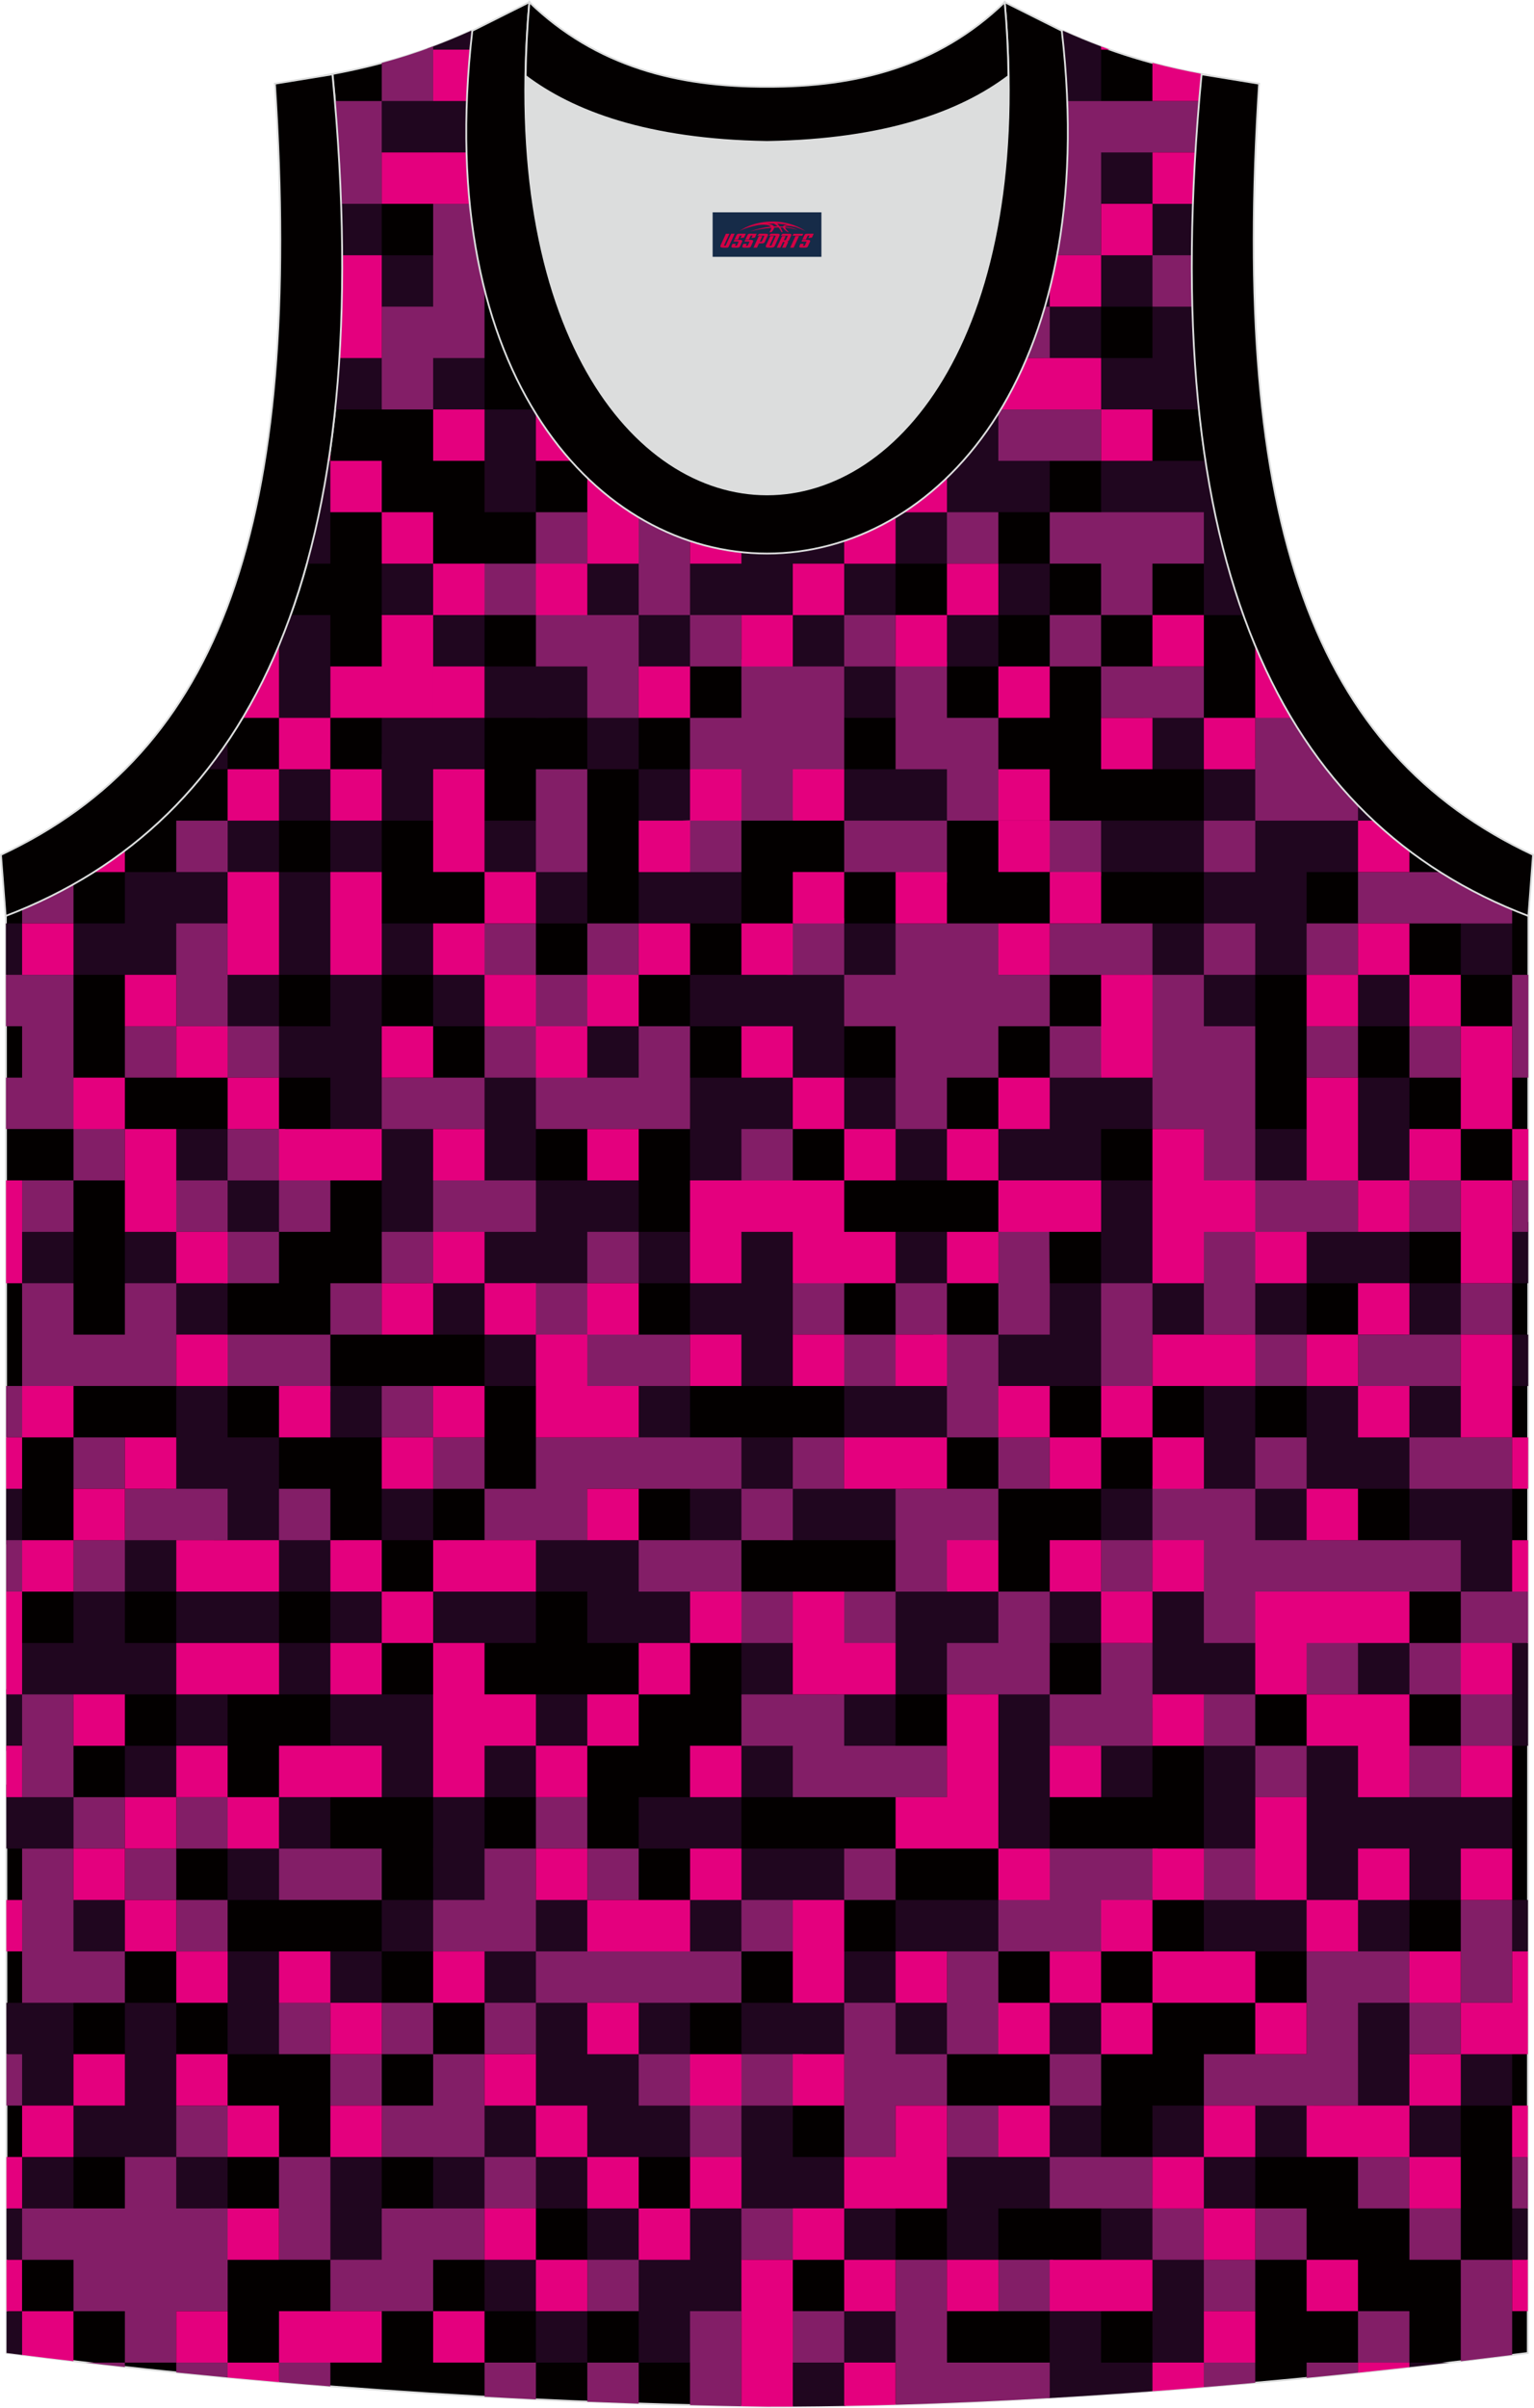 <?xml version="1.0" encoding="utf-8"?>
<!-- Generator: Adobe Illustrator 24.0.1, SVG Export Plug-In . SVG Version: 6.00 Build 0)  -->
<svg xmlns="http://www.w3.org/2000/svg" xmlns:xlink="http://www.w3.org/1999/xlink" version="1.1" id="_x37C_" x="0px" y="0px" width="338.74px" height="531.5px" viewBox="0 0 338.53 531.07" enable-background="new 0 0 338.53 531.07" xml:space="preserve">
<path fill-rule="evenodd" clip-rule="evenodd" fill="#030000" stroke="#DCDDDD" stroke-width="0.4" stroke-miterlimit="22.926" d="  M169.26,530.87C111.97,530.04,56.11,526,1.45,519.03L1.3,201.91c54.46-20.75,82.54-77.15,72.09-185.64h-0.02  c10.54-1.98,19.57-4.58,30.6-9.53c8.71,14.69,36.33,24.11,65.33,24.53c28.99-0.42,56.61-9.84,65.32-24.53  c11.04,4.95,20.06,7.55,30.61,9.53h-0.02c-10.45,108.48,17.63,164.88,72.09,185.64l-0.14,317.13  C282.91,525.95,223.88,530.87,169.26,530.87L169.26,530.87z"/>
<g>
	<g>
		<polygon fill-rule="evenodd" clip-rule="evenodd" fill="#20061F" points="274.47,260.36 289.7,261.71 288.35,249.02     277.01,249.02   "/>
		<polygon fill-rule="evenodd" clip-rule="evenodd" fill="#20061F" points="322.37,215 333.71,215 333.71,203.66 322.37,202.08       "/>
		<polygon fill-rule="evenodd" clip-rule="evenodd" fill="#20061F" points="296.77,249.02 299.69,260.36 312.87,262.2     311.03,249.02 311.03,237.68 299.69,237.68   "/>
		<polygon fill-rule="evenodd" clip-rule="evenodd" fill="#20061F" points="299.69,226.34 311.9,226.34 311.03,215 297.82,214.07       "/>
		<polygon fill-rule="evenodd" clip-rule="evenodd" fill="#20061F" points="280.12,166.54 265.67,169.65 265.67,158.31     251.95,155.93 254.33,169.65 265.67,169.65 265.67,180.99 277.48,182.49   "/>
		<polygon fill-rule="evenodd" clip-rule="evenodd" fill="#20061F" points="263.46,228.55 277.01,226.34 277.01,215 266.61,213.9     265.67,203.66 254.33,203.66 252.25,217.08 265.67,215   "/>
		<path fill-rule="evenodd" clip-rule="evenodd" fill="#20061F" d="M254.33,192.33h11.34v11.34l9.94,1.4l1.4,9.94h13l-1.66-11.34    v-11.34h11.34v-11.34h3.56c-1.38-1.28-2.72-2.61-4.03-3.98l0.47,3.98l-11.58-1.75l-12.08,0.2l-2.28,9.55l-8.09,3.33l1.93-11.34    h-13.27h-13.12l1.78,11.34H254.33z"/>
		<path fill-rule="evenodd" clip-rule="evenodd" fill="#20061F" d="M241.41,90.28h12.93h10.29c-0.39-3.68-0.7-7.46-0.95-11.34h-9.34    h-11.34L241.41,90.28L241.41,90.28z M265.67,98.89v2.73h-11.34h-11.34v11.34l19.97,2.71l2.71,8.63v11.34h8.78    C270.54,124.72,267.59,112.5,265.67,98.89z"/>
		<path fill-rule="evenodd" clip-rule="evenodd" fill="#20061F" d="M242.99,67.6h-11.34l1.15-12.49l-13.59,0.92l1.1,11.57h11.34    l-1.38,11.87l12.72-0.53V67.6h11.34v13.18l9.36-1.52c-0.27-4.2-0.45-8.51-0.56-12.94l-8.8,1.28l1.33-9.89l7.38-0.38    c0.01-4.39,0.11-8.9,0.28-13.5l-8.99,1.1l1.3-11.34l-15.79-3.41l3.15,14.75h10.32l-0.18,10.14l-11.39,0.45L242.99,67.6z"/>
		<path fill-rule="evenodd" clip-rule="evenodd" fill="#20061F" d="M67.72,124.29h5.19v-11.34l1.26-3.78l-1.26-7.55l-0.39-0.06    C71.28,109.63,69.68,117.2,67.72,124.29z"/>
		<path fill-rule="evenodd" clip-rule="evenodd" fill="#20061F" d="M72.91,146.97v-11.34h-8.78c-0.81,2.26-1.66,4.46-2.56,6.61v4.73    v11.34h11.34V146.97z"/>
		<path fill-rule="evenodd" clip-rule="evenodd" fill="#20061F" d="M45.74,169.65h4.49v-6.17C48.79,165.61,47.3,167.67,45.74,169.65    z"/>
		<polygon fill-rule="evenodd" clip-rule="evenodd" fill="#20061F" points="48.41,272.81 61.57,271.7 62.01,259.92 51.3,259.47     51.82,249.02 38.9,249.02 37.71,260.91 48.91,261.47   "/>
		<polygon fill-rule="evenodd" clip-rule="evenodd" fill="#20061F" points="84.25,169.65 97.7,169.65 97.33,158.31 84.25,158.31       "/>
		<polygon fill-rule="evenodd" clip-rule="evenodd" fill="#20061F" points="84.25,135.63 96.5,136.54 95.59,124.29 84.25,124.29       "/>
		<polygon fill-rule="evenodd" clip-rule="evenodd" fill="#20061F" points="84.25,33.58 98.76,33.58 103.21,22.24 84.25,22.24   "/>
		<path fill-rule="evenodd" clip-rule="evenodd" fill="#20061F" d="M94.04,12.45l12.89-1.55v-0.15c-1.15-1.29-2.14-2.63-2.96-4.02    c-3.39,1.53-6.6,2.83-9.72,3.96L94.04,12.45z"/>
		<path fill-rule="evenodd" clip-rule="evenodd" fill="#20061F" d="M75.53,56.9l8.72-0.64V67.6l12.99,1.65l-1.65-12.99H84.25V44.92    l-9-1.23C75.42,48.19,75.52,52.6,75.53,56.9z"/>
		<path fill-rule="evenodd" clip-rule="evenodd" fill="#20061F" d="M73.97,90.28h10.28l1.36-12.31L75,77.48    C74.75,81.87,74.4,86.13,73.97,90.28z"/>
		<polygon fill-rule="evenodd" clip-rule="evenodd" fill="#20061F" points="72.91,237.68 72.91,249.02 84.25,249.02 84.25,260.36     84.25,260.36 84.25,271.7 96.75,274.29 96.67,260.36 96.71,259.24 95.59,248.02 84.25,249.02 85.67,237.68 84.25,226.34     84.25,226.34 84.25,215 95.59,215 96.91,203.66 82.47,203.66 84.25,215 72.91,215 75.64,203.66 72.91,192.33 84.25,192.33     84.25,180.99 95.59,180.99 95.59,169.65 84.25,166.3 84.25,180.99 72.91,180.99 72.91,169.65 61.57,169.65 61.57,180.99     72.91,180.99 72.91,192.33 61.57,192.33 61.57,180.99 50.23,180.99 50.23,192.33 37.01,192.33 36.52,205.57 50.23,203.66     51.25,193.35 61.57,192.33 59.75,203.66 61.57,215 50.23,215 47.5,227.64 61.57,226.34 61.57,215 72.91,215 72.91,226.34     61.57,226.34 60.43,237.68   "/>
		<rect x="1.3" y="203.66" fill-rule="evenodd" clip-rule="evenodd" fill="#20061F" width="3.58" height="11.34"/>
		<polygon fill-rule="evenodd" clip-rule="evenodd" fill="#20061F" points="16.22,215 27.56,215 38.9,215 40.48,204.22 38.9,192.33     27.56,192.33 27.56,203.66 16.22,203.66   "/>
		<polygon fill-rule="evenodd" clip-rule="evenodd" fill="#20061F" points="186.3,101.61 173.84,100.5 174.96,115.73 186.3,112.95       "/>
		<polygon fill-rule="evenodd" clip-rule="evenodd" fill="#20061F" points="152.28,203.66 163.62,203.66 163.62,192.33     150.54,190.9   "/>
		<path fill-rule="evenodd" clip-rule="evenodd" fill="#20061F" d="M231.66,10.75v0.15h-0.14c-2.87,3.19-6.67,6.07-11.2,8.59v2.75    h11.34h11.34V10.9l0.02-0.69c-2.71-1.01-5.49-2.16-8.41-3.47C233.79,8.12,232.8,9.46,231.66,10.75z"/>
		<polygon fill-rule="evenodd" clip-rule="evenodd" fill="#20061F" points="219.3,134.61 208.98,135.63 206.92,146.97     220.32,146.97 220.32,135.63 231.66,135.63 231.66,124.29 218.61,124.29   "/>
		<polygon fill-rule="evenodd" clip-rule="evenodd" fill="#20061F" points="186.3,82.11 197.64,82.87 198.48,68.9 208.98,67.6     210.12,56.26 197.64,56.26 196.08,65.26 186.3,67.6   "/>
		<rect x="174.96" y="124.29" fill-rule="evenodd" clip-rule="evenodd" fill="#20061F" width="11.34" height="11.34"/>
		<polygon fill-rule="evenodd" clip-rule="evenodd" fill="#20061F" points="185.26,45.96 197.64,44.92 197.64,44.92 208.98,44.92     208.98,33.58 197.64,33.58 186.3,33.58   "/>
		<path fill-rule="evenodd" clip-rule="evenodd" fill="#20061F" d="M185.59,30.07l-0.32,3.51l12.37,3.25v-8.96    C193.77,28.78,189.73,29.52,185.59,30.07z"/>
		<polygon fill-rule="evenodd" clip-rule="evenodd" fill="#20061F" points="197.64,169.65 185.67,169.65 186.3,180.99     197.64,182.65 199.46,182.81 208.98,180.99 210.52,168.03 197.64,169.65   "/>
		<polygon fill-rule="evenodd" clip-rule="evenodd" fill="#20061F" points="197.64,203.66 186.3,203.66 184.2,213.24 173.91,213.95     163.62,215 152.28,215 152.28,226.34 163.62,226.34 173.34,229.27 174.29,236.59 163.62,237.68 151.45,237.68 152.28,249.02     152.28,260.36 163.62,260.36 165.08,250.48 174.96,249.02 176,239.19 185.05,237.68 186.3,249.02 196.1,250.56 197.64,260.36     208.98,260.36 208.98,249.02 199.24,247.42 197.64,237.68 186.3,237.68 186.3,226.34 186.3,226.34 187.59,216.29 199.28,215.43       "/>
		<polygon fill-rule="evenodd" clip-rule="evenodd" fill="#20061F" points="118.27,81.73 130.62,81.73 129.61,67.6 118.27,66.59       "/>
		<polygon fill-rule="evenodd" clip-rule="evenodd" fill="#20061F" points="118.27,203.66 129.61,203.66 129.61,192.33     116.68,190.74   "/>
		<polygon fill-rule="evenodd" clip-rule="evenodd" fill="#20061F" points="95.59,226.34 106.93,226.34 108.33,213.9 95.59,215       "/>
		<polygon fill-rule="evenodd" clip-rule="evenodd" fill="#20061F" points="106.93,192.33 120.38,194.44 118.27,180.99     106.93,180.99   "/>
		<polygon fill-rule="evenodd" clip-rule="evenodd" fill="#20061F" points="106.93,158.31 121.04,158.31 121.04,146.97     106.93,146.97 106.93,135.63 95.59,135.63 94.56,148 106.93,146.97 106.93,158.31 95.59,158.31 95.59,169.65 106.93,169.65   "/>
		<polygon fill-rule="evenodd" clip-rule="evenodd" fill="#20061F" points="118.27,101.61 119.2,90.28 106.93,90.28 106.93,78.94     94.23,77.58 95.59,90.28 103.9,90.28 106.93,101.61 106.93,112.95 118.27,112.95   "/>
		<polygon fill-rule="evenodd" clip-rule="evenodd" fill="#20061F" points="106.93,33.58 118.27,33.58 119.04,22.24 106.93,22.24     95.59,22.24 95.59,33.58   "/>
		<polygon fill-rule="evenodd" clip-rule="evenodd" fill="#20061F" points="105.76,249.02 104.6,263.15 118.27,260.36     118.27,249.02 119.18,236.18 106.93,237.68   "/>
		<polygon fill-rule="evenodd" clip-rule="evenodd" fill="#20061F" points="140.95,180.99 154.11,182.81 152.28,169.65     140.95,169.65   "/>
		<polygon fill-rule="evenodd" clip-rule="evenodd" fill="#20061F" points="140.95,203.66 152.28,203.66 154.72,189.89     140.95,192.33   "/>
		<polygon fill-rule="evenodd" clip-rule="evenodd" fill="#20061F" points="152.28,90.28 163.62,90.28 164.28,77.87 152.28,78.94       "/>
		<polygon fill-rule="evenodd" clip-rule="evenodd" fill="#20061F" points="152.28,82.24 163.62,82.62 163.62,66.14 151.01,67     152.28,78.98   "/>
		<polygon fill-rule="evenodd" clip-rule="evenodd" fill="#20061F" points="150.33,113.54 167.76,113.94 163.62,101.61     152.28,101.61   "/>
		<polygon fill-rule="evenodd" clip-rule="evenodd" fill="#20061F" points="152.28,56.26 165.03,57.66 163.62,44.92 150.66,43.29       "/>
		<polygon fill-rule="evenodd" clip-rule="evenodd" fill="#20061F" points="152.28,135.63 163.62,136.81 173.53,137.06     173.18,147.86 184.93,148.45 186.3,158.31 197.64,158.31 199.07,145.22 186.3,146.97 188.12,137.45 197.64,135.63 197.64,124.29     210.8,124.29 209.96,113.88 220.32,112.95 231.66,112.95 231.66,101.61 222.86,99.07 221.56,89.04 208.98,88.42 198.04,89.97     198.59,78.11 186.3,78.94 174.96,78.94 172.23,91.67 187.23,91.2 197.13,90.74 197.64,101.61 207.49,104.09 208.45,111.84     197.64,112.95 196.14,123.13 187.46,124.29 186.3,112.95 174.96,112.95 162.63,111.96 162.51,123.18 150.98,123.67   "/>
		<polygon fill-rule="evenodd" clip-rule="evenodd" fill="#20061F" points="141.72,44.92 141.8,33.58 129.61,32 129.61,44.92     129.61,56.26 140.95,56.26 140.95,67.6 153.78,69.09 152.28,56.26 140.95,56.26   "/>
		<polygon fill-rule="evenodd" clip-rule="evenodd" fill="#20061F" points="128.13,239.16 142.21,238.95 140.95,226.34     127.81,224.54   "/>
		<polygon fill-rule="evenodd" clip-rule="evenodd" fill="#20061F" points="129.61,169.65 140.95,169.65 140.95,156.8     129.61,158.31 130.96,145.86 118.27,146.97 118.27,158.31 129.61,158.31   "/>
		<polygon fill-rule="evenodd" clip-rule="evenodd" fill="#20061F" points="129.61,101.61 141.66,102.33 140.95,90.28 131.25,88.63     129.61,78.94 118.27,77.57 118.27,90.28 128.55,91.33   "/>
		<polygon fill-rule="evenodd" clip-rule="evenodd" fill="#20061F" points="128.41,136.83 137.24,138.23 139.63,147.98     152.28,146.97 153.1,134.82 143.59,133.54 141.76,123.48 129.03,123.71   "/>
		<polygon fill-rule="evenodd" clip-rule="evenodd" fill="#20061F" points="322.37,464.46 333.71,464.46 333.71,453.12     321.07,451.94   "/>
		<polygon fill-rule="evenodd" clip-rule="evenodd" fill="#20061F" points="322.37,351.07 334.78,352.08 333.71,339.73     319.83,338.14   "/>
		<polygon fill-rule="evenodd" clip-rule="evenodd" fill="#20061F" points="299.69,373.75 311.03,373.75 311.03,362.41     295.49,359.02   "/>
		<polygon fill-rule="evenodd" clip-rule="evenodd" fill="#20061F" points="297.77,465.57 312.13,465.56 311.03,453.12     299.69,453.12   "/>
		<polygon fill-rule="evenodd" clip-rule="evenodd" fill="#20061F" points="298.74,454.5 311.03,455.75 312.92,441.78     297.09,439.11   "/>
		<polygon fill-rule="evenodd" clip-rule="evenodd" fill="#20061F" points="310.01,318.08 322.37,317.05 323.48,304.6     310.17,304.86   "/>
		<polygon fill-rule="evenodd" clip-rule="evenodd" fill="#20061F" points="309.39,477.44 322.37,475.8 322.37,464.46     310.77,463.63   "/>
		<path fill-rule="evenodd" clip-rule="evenodd" fill="#20061F" d="M319.82,521.15h-8.79l-0.11,1.02    C313.9,521.84,316.86,521.5,319.82,521.15z"/>
		<polygon fill-rule="evenodd" clip-rule="evenodd" fill="#20061F" points="333.71,385.09 337.21,385.09 337.22,362.41     333.71,362.41 333.71,373.75   "/>
		<polygon fill-rule="evenodd" clip-rule="evenodd" fill="#20061F" points="333.71,283.04 337.25,283.04 337.26,269.52     331.01,270.75   "/>
		<rect x="333.71" y="294.38" fill-rule="evenodd" clip-rule="evenodd" fill="#20061F" width="3.54" height="11.34"/>
		<rect x="333.71" y="419.1" fill-rule="evenodd" clip-rule="evenodd" fill="#20061F" width="3.48" height="11.34"/>
		<rect x="333.71" y="487.14" fill-rule="evenodd" clip-rule="evenodd" fill="#20061F" width="3.45" height="11.34"/>
		<path fill-rule="evenodd" clip-rule="evenodd" fill="#20061F" d="M4.88,519.47v-9.65H1.44l0,9.22    C2.59,519.18,3.74,519.32,4.88,519.47z"/>
		<path fill-rule="evenodd" clip-rule="evenodd" fill="#20061F" d="M185.24,520.09l-10.27,1.06v9.7c3.86-0.02,7.73-0.07,11.63-0.14    l1.29-7.98l9.76-1.58l3.83-13.04l-15.17,1.7L185.24,520.09z"/>
		<polygon fill-rule="evenodd" clip-rule="evenodd" fill="#20061F" points="229.28,362.41 242.99,362.41 246.8,348.73     231.66,351.07   "/>
		<polygon fill-rule="evenodd" clip-rule="evenodd" fill="#20061F" points="129.61,362.41 140.95,362.41 152.28,362.41     153.63,349.01 129.61,350.24   "/>
		<polygon fill-rule="evenodd" clip-rule="evenodd" fill="#20061F" points="106.93,362.41 118.27,362.41 118.27,351.07     107.37,349.36 95.59,351.07 94.56,362.41   "/>
		<rect x="84.25" y="328.39" fill-rule="evenodd" clip-rule="evenodd" fill="#20061F" width="11.34" height="11.34"/>
		<polygon fill-rule="evenodd" clip-rule="evenodd" fill="#20061F" points="129.61,351.07 143.55,351.07 140.95,339.73     129.61,339.73   "/>
		<polygon fill-rule="evenodd" clip-rule="evenodd" fill="#20061F" points="118.27,351.07 132.48,351.07 132.28,339.73     116.24,338.59   "/>
		<polygon fill-rule="evenodd" clip-rule="evenodd" fill="#20061F" points="1.36,340.67 4.88,339.73 4.88,328.39 1.36,327.85   "/>
		<polygon fill-rule="evenodd" clip-rule="evenodd" fill="#20061F" points="27.56,351.07 38.9,351.07 38.9,339.73 24.59,337.93       "/>
		<polygon fill-rule="evenodd" clip-rule="evenodd" fill="#20061F" points="61.57,351.07 72.91,351.07 72.91,339.73 59.27,338.31       "/>
		<polygon fill-rule="evenodd" clip-rule="evenodd" fill="#20061F" points="1.39,386.2 6.08,386.29 9.17,371.47 1.38,372.61   "/>
		<polygon fill-rule="evenodd" clip-rule="evenodd" fill="#20061F" points="242.99,396.42 254.33,396.42 254.33,385.09     239.88,382.92   "/>
		<polygon fill-rule="evenodd" clip-rule="evenodd" fill="#20061F" points="251.12,376.96 265.67,375.73 277.01,373.75     278.28,362.41 268.53,359.55 265.67,349.99 253.46,348.93 252.03,361.38   "/>
		<polygon fill-rule="evenodd" clip-rule="evenodd" fill="#20061F" points="197.64,373.75 208.98,373.75 211.6,365.03 221.9,362.41     220.32,351.07 208.98,349.64 197.64,351.07 195.26,362.41 197.64,373.75 184.59,372.8 184.87,386.51 197.64,385.09   "/>
		<polygon fill-rule="evenodd" clip-rule="evenodd" fill="#20061F" points="163.62,373.75 174.96,375.21 176.68,361.27     163.62,362.41   "/>
		<polygon fill-rule="evenodd" clip-rule="evenodd" fill="#20061F" points="242.99,339.73 256.13,341.53 254.33,328.39     242.99,328.39   "/>
		<polygon fill-rule="evenodd" clip-rule="evenodd" fill="#20061F" points="197.64,284.91 208.98,283.04 208.98,271.7 197.64,271.7       "/>
		<polygon fill-rule="evenodd" clip-rule="evenodd" fill="#20061F" points="4.88,284.23 16.22,283.04 16.22,271.7 4.11,270.93   "/>
		<polygon fill-rule="evenodd" clip-rule="evenodd" fill="#20061F" points="275.11,296.91 288.35,294.38 288.35,283.04     299.69,283.04 311.03,283.04 309.63,294.38 323.19,295.71 322.37,283.04 311.03,283.04 311.03,271.7 299.69,270.62 286.38,270.68     288.35,283.04 275.71,281.73   "/>
		<polygon fill-rule="evenodd" clip-rule="evenodd" fill="#20061F" points="37.78,295.49 50.23,294.38 50.23,283.04 39.72,281.93     39.73,270.86 27.56,271.7 27.56,283.04 37.36,284.15   "/>
		<polygon fill-rule="evenodd" clip-rule="evenodd" fill="#20061F" points="175.95,295.37 176.31,270.35 163.62,271.7     162.43,281.53 152.28,283.04 152.28,271.7 140.95,271.7 140.95,259.14 129.61,260.36 118.27,260.36 116.68,270.11 116.36,270.98     105.9,271.7 106.93,283.04 94.03,281.48 95.59,294.38 106.93,294.38 106.93,305.71 118.27,305.71 119.38,293.27 106.93,294.38     106.93,283.04 118.27,284.7 129.61,283.04 130.95,273.05 131.51,272.33 140.95,271.7 139.59,283.04 152.28,283.04 152.28,294.38     162.47,295.53 163.62,305.71 174.96,305.71   "/>
		<polygon fill-rule="evenodd" clip-rule="evenodd" fill="#20061F" points="244.72,294.38 242.99,283.04 252.55,285.3     254.33,295.01 266.78,295.49 266.75,282.66 255.52,281.85 254.33,260.36 242.99,260.36 242.99,249.02 254.33,249.02     256.17,236.42 242.99,236.52 231.66,237.68 230.32,247.69 220.32,249.02 220.32,260.36 231.66,262.27 241.23,261.52 242.99,271.7     242.99,283.04 231.66,283.04 230.59,293.31 220.32,294.38 219.4,306.63 231.66,305.71 242.99,305.71   "/>
		<polygon fill-rule="evenodd" clip-rule="evenodd" fill="#20061F" points="164.68,329.45 173.23,329.75 172.9,339.73 186.3,339.73     197.64,339.73 199.15,328.39 186.3,325.54 177.43,325.93 176.71,317.05 161.88,317.05 161.94,326.77 152.28,326.49 152.28,339.73     165.21,339.73   "/>
		<polygon fill-rule="evenodd" clip-rule="evenodd" fill="#20061F" points="186.3,317.05 197.64,318.63 208.98,317.05     211.71,303.94 197.64,304.05 186.3,305.71   "/>
		<polygon fill-rule="evenodd" clip-rule="evenodd" fill="#20061F" points="277.01,317.05 277.01,305.71 265.67,305.71     265.67,317.05 264.13,329.94 275.68,329.47 275.63,341.11 288.96,340.34 290.06,330.1 299.69,328.39 311.03,328.39 311.03,339.73     322.37,341.42 333.71,339.73 333.71,328.39 322.37,326.17 311.03,328.39 312.89,317.05 301.59,316.34 301.55,315.55     299.69,304.63 288.35,305.71 288.35,317.05 287.25,327.66 278.22,327.06   "/>
		<polygon fill-rule="evenodd" clip-rule="evenodd" fill="#20061F" points="138.72,319.38 152.28,317.05 152.28,305.71     138.3,303.92   "/>
		<polygon fill-rule="evenodd" clip-rule="evenodd" fill="#20061F" points="50.23,317.05 50.23,304.6 38.9,305.71 38.9,317.05     36.36,328.39 47.96,330.67 50.92,342.47 62.52,340.68 61.57,328.39 61.57,317.05   "/>
		<polygon fill-rule="evenodd" clip-rule="evenodd" fill="#20061F" points="71.96,317.05 84.25,317.05 85.52,305.71 72.91,305.71       "/>
		<path fill-rule="evenodd" clip-rule="evenodd" fill="#20061F" d="M242.99,498.47h11.34v11.34v11.34h-11.34v-11.34h-11.34v11.34    l-0.63,7.86c7.76-0.44,15.54-0.96,23.31-1.54v-6.32l12.21,1.67l0.93-10.72l-0.57-14.78l-12.57,1.15l3.81-15.15l-15.15,3.81V498.47    z"/>
		<polygon fill-rule="evenodd" clip-rule="evenodd" fill="#20061F" points="118.27,498.47 106.93,496.52 106.93,509.81     118.27,509.81 118.27,521.15 129.61,521.15 129.61,509.81 119.62,508.88   "/>
		<polygon fill-rule="evenodd" clip-rule="evenodd" fill="#20061F" points="155.54,512.59 164.97,511.24 165.15,500 163.62,487.14     152.28,487.14 150.62,496.65 144.12,497.28 140.95,487.14 129.61,487.14 129.61,498.47 139.48,500.7 140.95,509.81 140.95,521.15     152.28,521.15   "/>
		<polygon fill-rule="evenodd" clip-rule="evenodd" fill="#20061F" points="182.41,489.5 186.3,498.47 197.64,498.47 197.64,487.14     190.53,483.41 186.3,475.8 174.96,475.8 174.96,464.46 161.84,462.67 162.35,488.4   "/>
		<polygon fill-rule="evenodd" clip-rule="evenodd" fill="#20061F" points="265.67,487.14 277.01,487.14 277.01,475.8 288.35,475.8     290.04,463.02 276.04,463.48 277.01,475.8 267.57,474.66 265.67,464.46 254.33,464.46 254.33,475.8 264.16,477.31   "/>
		<polygon fill-rule="evenodd" clip-rule="evenodd" fill="#20061F" points="229.58,473.72 220.32,475.8 220.32,475.8 205.93,474.1     208.98,487.14 208.98,487.14 208.98,498.47 220.32,498.47 220.32,487.14 231.66,487.14 233.86,478 242.99,475.8 242.99,463.19     231.66,464.46   "/>
		<polygon fill-rule="evenodd" clip-rule="evenodd" fill="#20061F" points="84.25,487.14 84.25,475.8 72.91,475.8 70.46,486.1     71.25,488.8 72.91,498.47 85.29,499.67 84.25,487.14   "/>
		<polygon fill-rule="evenodd" clip-rule="evenodd" fill="#20061F" points="50.23,475.8 38.9,475.8 38.9,464.46 38.9,453.12     38.9,441.78 27.56,441.78 27.56,453.12 27.56,464.46 16.22,464.46 16.22,453.12 16.22,441.78 4.88,441.78 1.41,441.78     1.42,453.12 4.88,453.12 4.88,464.46 16.22,464.46 16.22,475.8 4.88,475.8 4.88,487.14 1.43,487.14 1.44,498.47 4.88,498.47     4.88,487.14 16.22,487.14 16.22,475.8 27.56,475.8 27.56,475.8 38.9,475.8 38.9,487.14 50.23,487.14   "/>
		<polygon fill-rule="evenodd" clip-rule="evenodd" fill="#20061F" points="95.59,419.1 108.38,420.97 106.93,407.76 95.59,407.76       "/>
		<rect x="299.69" y="407.76" fill-rule="evenodd" clip-rule="evenodd" fill="#20061F" width="11.34" height="11.34"/>
		<rect x="50.23" y="407.76" fill-rule="evenodd" clip-rule="evenodd" fill="#20061F" width="11.34" height="11.34"/>
		<polygon fill-rule="evenodd" clip-rule="evenodd" fill="#20061F" points="27.56,396.42 38.9,396.42 38.9,385.09 50.23,385.09     50.23,373.75 38.9,373.75 38.9,362.41 50.23,362.41 61.57,362.41 61.57,351.07 50.23,351.07 38.9,351.07 38.9,362.41     27.56,362.41 27.56,351.07 16.22,349.04 16.22,362.41 4.88,362.41 2.96,375.66 16.8,375.31 27.56,373.75 27.56,373.75     38.9,373.75 38.9,385.09 27.56,385.09   "/>
		<polygon fill-rule="evenodd" clip-rule="evenodd" fill="#20061F" points="84.25,396.42 95.59,396.42 97.18,385.09 95.59,373.75     84.25,373.75 72.91,373.75 72.91,362.41 85.44,362.41 84.25,351.07 72.91,351.07 72.91,362.41 61.57,362.41 60.38,373.75     72.91,373.75 72.91,385.09 81.92,387.42   "/>
		<rect x="61.57" y="396.42" fill-rule="evenodd" clip-rule="evenodd" fill="#20061F" width="11.34" height="11.34"/>
		<polygon fill-rule="evenodd" clip-rule="evenodd" fill="#20061F" points="95.59,411.61 106.93,411.85 106.93,396.42     118.27,396.42 119.35,385.91 129.61,385.09 130.39,373.75 118.27,373.75 117.05,383.87 105.47,385.09 106.93,396.42 95.59,396.42       "/>
		<polygon fill-rule="evenodd" clip-rule="evenodd" fill="#20061F" points="152.28,407.76 163.62,409.65 163.62,396.42     174.96,396.42 176.74,383.31 163.62,385.09 162.59,395.39 152.28,396.42 140.95,396.42 140.95,407.76   "/>
		<polygon fill-rule="evenodd" clip-rule="evenodd" fill="#20061F" points="220.32,407.76 231.66,407.76 231.66,396.42     234.95,385.09 231.66,373.75 218.24,371.67 217.89,385.61 216.16,396.42   "/>
		<polygon fill-rule="evenodd" clip-rule="evenodd" fill="#20061F" points="4.88,393.12 1.39,393.63 1.4,407.76 4.88,407.76     16.22,407.76 16.22,396.42   "/>
		<polygon fill-rule="evenodd" clip-rule="evenodd" fill="#20061F" points="265.67,407.76 277.01,409.09 277.01,396.42     277.01,385.09 265.67,382.81 265.67,396.42   "/>
		<polygon fill-rule="evenodd" clip-rule="evenodd" fill="#20061F" points="63.49,441.78 61.57,430.44 50.23,430.44 50.23,441.78     50.23,453.12 61.57,453.12   "/>
		<polygon fill-rule="evenodd" clip-rule="evenodd" fill="#20061F" points="142.44,454.61 152.28,453.12 152.28,441.78     140.41,439.77 139.29,451.46 127.45,453.12 129.61,464.46 129.61,475.8 140.95,475.8 152.28,475.8 154.72,464.46 144.76,460.8       "/>
		<polygon fill-rule="evenodd" clip-rule="evenodd" fill="#20061F" points="231.66,453.93 242.99,453.12 242.99,441.78     231.66,441.78   "/>
		<polygon fill-rule="evenodd" clip-rule="evenodd" fill="#20061F" points="208.98,431.68 220.32,430.44 221.23,419.1 208.98,419.1     197.64,419.1 197.64,430.44 185.46,430.44 184.89,440.33 174.96,441.78 163.62,441.78 163.62,453.12 173.92,454.16 187.05,453.87     187.02,442.37 195.99,443.18 196.53,454.22 208.98,453.12 210.12,439.75 201.45,439.5 197.64,430.44   "/>
		<polygon fill-rule="evenodd" clip-rule="evenodd" fill="#20061F" points="277.01,430.44 288.35,430.44 289.95,420.35     296.71,421.59 297.77,432.36 311.03,430.44 311.03,419.1 322.37,419.1 324.15,409.55 333.71,407.76 333.71,396.42 322.37,395.33     311.03,395.49 302.6,395.02 301.8,380.75 288.35,385.09 286.95,396.06 287.67,407.09 287.07,417.82 276.72,417.66 265.67,419.1     265.67,430.44   "/>
		<rect x="16.22" y="419.1" fill-rule="evenodd" clip-rule="evenodd" fill="#20061F" width="11.34" height="11.34"/>
		<polygon fill-rule="evenodd" clip-rule="evenodd" fill="#20061F" points="84.25,430.44 95.59,430.44 97.86,419.1 84.25,419.1     84.25,430.44 72.91,430.44 70.64,443.89 84.25,441.78   "/>
		<polygon fill-rule="evenodd" clip-rule="evenodd" fill="#20061F" points="151.27,431.46 163.62,430.44 164.16,419.81     175.38,421.11 186.3,419.1 187.47,407.76 174.96,407.76 163.62,407.76 162.42,417.9 152.28,419.1   "/>
		<polygon fill-rule="evenodd" clip-rule="evenodd" fill="#20061F" points="119.77,431.94 130.91,430.44 129.61,419.1 117.7,417.31     115.75,427.84 103.6,428.82 106.93,441.78 116.96,442.78 115.94,453.12 115.19,462.79 105.02,464.46 105.61,474.48 95.59,474.3     95.59,487.14 106.93,487.14 109.11,476.86 116.03,477.73 118.27,487.14 129.61,487.14 129.61,475.8 120.04,473.87 120.43,466.62     129.61,464.46 131.69,453.12 129.61,440.22 119.46,440.73   "/>
	</g>
	<g>
		<rect x="288.35" y="203.66" fill-rule="evenodd" clip-rule="evenodd" fill="#831E67" width="11.34" height="11.34"/>
		<rect x="288.35" y="226.34" fill-rule="evenodd" clip-rule="evenodd" fill="#831E67" width="11.34" height="11.34"/>
		<rect x="311.03" y="226.34" fill-rule="evenodd" clip-rule="evenodd" fill="#831E67" width="11.34" height="11.34"/>
		<rect x="311.03" y="260.36" fill-rule="evenodd" clip-rule="evenodd" fill="#831E67" width="11.34" height="11.34"/>
		<polygon fill-rule="evenodd" clip-rule="evenodd" fill="#831E67" points="242.99,180.99 230.08,180.99 231.66,192.33     242.99,193.24   "/>
		<rect x="220.32" y="67.6" fill-rule="evenodd" clip-rule="evenodd" fill="#831E67" width="11.34" height="11.34"/>
		<polygon fill-rule="evenodd" clip-rule="evenodd" fill="#831E67" points="220.32,101.61 231.66,101.61 242.99,101.61     242.99,90.28 231.66,90.28 220.32,90.28   "/>
		<path fill-rule="evenodd" clip-rule="evenodd" fill="#831E67" d="M263.05,56.26h-8.72V67.6h8.83    C263.06,63.9,263.03,60.12,263.05,56.26z"/>
		<rect x="265.67" y="180.99" fill-rule="evenodd" clip-rule="evenodd" fill="#831E67" width="11.34" height="11.34"/>
		<polygon fill-rule="evenodd" clip-rule="evenodd" fill="#831E67" points="254.33,158.31 265.67,158.31 265.67,146.97     254.33,146.97 242.99,146.97 242.99,158.31   "/>
		<polygon fill-rule="evenodd" clip-rule="evenodd" fill="#831E67" points="242.99,112.95 231.66,112.95 231.66,124.29     242.99,124.29 242.99,135.63 231.66,135.63 231.66,146.97 242.99,146.97 242.99,135.63 254.33,135.63 254.33,124.29     265.67,124.29 265.67,112.95 254.33,112.95   "/>
		<rect x="333.71" y="260.36" fill-rule="evenodd" clip-rule="evenodd" fill="#831E67" width="3.55" height="11.34"/>
		<polygon fill-rule="evenodd" clip-rule="evenodd" fill="#831E67" points="337.28,215 333.71,215 333.71,237.68 337.27,237.68       "/>
		<path fill-rule="evenodd" clip-rule="evenodd" fill="#831E67" d="M317.98,192.33h-6.95l0,0h-11.34v11.34h11.34l0,0h11.34h11.34    v-3.2C328.17,198.14,322.93,195.44,317.98,192.33z"/>
		<polygon fill-rule="evenodd" clip-rule="evenodd" fill="#831E67" points="61.57,271.7 72.91,271.7 72.91,258.77 61.57,260.36       "/>
		<rect x="38.9" y="180.99" fill-rule="evenodd" clip-rule="evenodd" fill="#831E67" width="11.34" height="11.34"/>
		<polygon fill-rule="evenodd" clip-rule="evenodd" fill="#831E67" points="50.23,237.68 61.57,237.68 61.57,226.34 50.23,226.34     50.23,215 50.23,203.66 38.9,203.66 38.9,215 38.9,226.34 50.23,226.34   "/>
		<path fill-rule="evenodd" clip-rule="evenodd" fill="#831E67" d="M84.25,13.83v8.41h11.34V10.9v-0.7    C91.72,11.65,88,12.83,84.25,13.83z"/>
		<path fill-rule="evenodd" clip-rule="evenodd" fill="#831E67" d="M84.25,33.58V22.24H73.92c0.66,7.84,1.12,15.39,1.38,22.68h8.95    V33.58z"/>
		<polygon fill-rule="evenodd" clip-rule="evenodd" fill="#831E67" points="95.59,78.94 106.93,78.94 106.93,67.6 106.93,56.26     106.93,44.92 95.59,44.92 95.59,56.26 95.59,67.6 84.25,67.6 84.25,77.1 84.25,78.94 84.25,90.28 95.59,90.28   "/>
		<rect x="197.64" y="215" fill-rule="evenodd" clip-rule="evenodd" fill="#831E67" width="11.34" height="11.34"/>
		<path fill-rule="evenodd" clip-rule="evenodd" fill="#831E67" d="M4.88,203.66h11.34v-8.73c-3.63,2.04-7.41,3.88-11.34,5.53    V203.66z"/>
		<rect x="27.56" y="226.34" fill-rule="evenodd" clip-rule="evenodd" fill="#831E67" width="11.34" height="11.34"/>
		<polygon fill-rule="evenodd" clip-rule="evenodd" fill="#831E67" points="16.22,260.36 27.56,260.36 27.56,249.02 17.33,248.29     16.22,237.68 16.22,226.34 16.22,226.34 16.22,215 8.16,215 4.88,215 1.3,215 1.31,226.34 4.88,226.34 4.88,237.68 1.32,237.68     1.32,249.02 4.88,249.02 6.36,249.02 16.22,249.02 16.22,260.36 4.88,260.36 4.88,271.7 16.22,271.7   "/>
		<polygon fill-rule="evenodd" clip-rule="evenodd" fill="#831E67" points="173.63,215 186.3,215 186.3,226.34 197.64,226.34     197.64,237.68 197.64,249.02 208.98,249.02 208.98,237.68 220.32,237.68 220.32,226.34 231.66,226.34 231.66,237.68     242.99,237.68 244.03,226.34 231.66,226.34 231.66,215 242.99,215 254.33,215 252.35,226.34 252.59,228.88 254.33,237.68     254.33,249.02 265.67,249.02 264.09,261.95 277.01,260.36 273.76,274.95 288.35,271.7 299.69,271.7 299.69,259.76 288.35,260.36     277.01,260.36 277.01,249.02 277.01,237.68 277.01,226.34 265.67,226.34 265.67,215 277.01,215 277.01,203.66 265.67,203.66     265.67,215 254.33,215 254.33,203.66 242.99,203.66 231.66,203.66 231.66,215 220.32,215 220.32,203.66 208.98,203.66     197.64,203.66 197.64,215 186.3,215 186.3,202.46 174.96,203.66   "/>
		<polygon fill-rule="evenodd" clip-rule="evenodd" fill="#831E67" points="152.28,192.33 163.62,192.33 163.62,180.09     150.57,180.99   "/>
		<polygon fill-rule="evenodd" clip-rule="evenodd" fill="#831E67" points="161.8,171.55 163.62,180.99 174.96,180.99     176.23,171.23 186.3,169.65 186.3,158.31 186.3,146.97 174.96,146.97 163.62,145.45 163.62,158.31 152.28,158.31 152.28,169.65       "/>
		<rect x="163.62" y="78.94" fill-rule="evenodd" clip-rule="evenodd" fill="#831E67" width="11.34" height="11.34"/>
		<polygon fill-rule="evenodd" clip-rule="evenodd" fill="#831E67" points="174.96,101.61 163.62,100.71 163.62,112.95     174.96,112.95 174.96,101.61 186.3,101.61 187.25,90.28 173.93,90.28   "/>
		<rect x="163.62" y="249.02" fill-rule="evenodd" clip-rule="evenodd" fill="#831E67" width="11.34" height="11.34"/>
		<polygon fill-rule="evenodd" clip-rule="evenodd" fill="#831E67" points="210.09,78.94 197.64,78.94 197.64,90.28 208.98,90.28       "/>
		<path fill-rule="evenodd" clip-rule="evenodd" fill="#831E67" d="M220.32,22.24h-5.53c-1.86,0.82-3.8,1.6-5.81,2.32v9.02h11.34    V22.24z"/>
		<path fill-rule="evenodd" clip-rule="evenodd" fill="#831E67" d="M208.98,44.92v11.34h11.34h11.34h11.34V44.92V33.58h11.34l0,0    h9.5c0.23-3.71,0.5-7.49,0.83-11.34h-10.33h-11.34h-11.34v11.34v11.34h-11.34H208.98z"/>
		<rect x="208.98" y="112.95" fill-rule="evenodd" clip-rule="evenodd" fill="#831E67" width="11.34" height="11.34"/>
		<polygon fill-rule="evenodd" clip-rule="evenodd" fill="#831E67" points="197.64,135.63 186.3,135.63 186.3,146.97 197.64,146.97     197.64,158.31 197.64,169.65 208.98,169.65 220.32,169.65 220.32,158.31 208.98,158.31 208.98,145.95 197.64,146.97   "/>
		<polygon fill-rule="evenodd" clip-rule="evenodd" fill="#831E67" points="197.64,192.33 208.98,194.67 208.98,180.99     220.32,180.99 220.32,169.65 208.98,168.63 208.98,180.99 197.64,180.99 197.64,180.99 186.3,180.99 186.3,192.33 197.64,192.33       "/>
		<rect x="118.27" y="56.26" fill-rule="evenodd" clip-rule="evenodd" fill="#831E67" width="11.34" height="11.34"/>
		<polygon fill-rule="evenodd" clip-rule="evenodd" fill="#831E67" points="118.27,125.76 129.61,124.29 129.61,112.95     118.27,112.95   "/>
		<polygon fill-rule="evenodd" clip-rule="evenodd" fill="#831E67" points="118.27,192.33 129.61,192.33 129.61,180.99     129.61,169.65 118.27,169.65 118.27,180.99   "/>
		<polygon fill-rule="evenodd" clip-rule="evenodd" fill="#831E67" points="106.93,135.63 118.27,135.63 119.43,124.29     105.97,124.29   "/>
		<polygon fill-rule="evenodd" clip-rule="evenodd" fill="#831E67" points="105.79,215 118.27,215 118.27,203.66 106.38,203.66       "/>
		<polygon fill-rule="evenodd" clip-rule="evenodd" fill="#831E67" points="106.93,237.68 118.27,237.68 119.3,224.44     106.93,226.34 106.93,237.68 99.94,237.68 95.59,237.68 84.25,237.68 84.25,249.02 95.59,249.02 98.97,249.02 106.93,249.02   "/>
		<polygon fill-rule="evenodd" clip-rule="evenodd" fill="#831E67" points="106.93,271.7 118.27,271.7 118.27,260.36 106.93,260.36     95.59,258.49 95.59,273.12   "/>
		<rect x="152.28" y="135.63" fill-rule="evenodd" clip-rule="evenodd" fill="#831E67" width="11.34" height="11.34"/>
		<path fill-rule="evenodd" clip-rule="evenodd" fill="#831E67" d="M118.27,19.49v2.75l6.47,0.41    C122.45,21.67,120.29,20.62,118.27,19.49L118.27,19.49z M129.02,24.35l0.59,9.23h11.34v11.34h11.34h1.48h9.86v11.34h-11.34V67.6    h11.34h11.34h11.34V56.26h-11.34h-11.34l11.34,0V44.92h11.34V33.58l-11.34-1.06v12.4h-11.34V33.58l-6.87-0.34l-4.46,0.34h-11.34    v-5.71C136.76,26.89,132.76,25.71,129.02,24.35z"/>
		<polygon fill-rule="evenodd" clip-rule="evenodd" fill="#831E67" points="130.49,216.42 140.95,215 140.95,203.66 129.61,203.66     129.61,215 118.27,215 115.89,228.88 129.61,226.34   "/>
		<polygon fill-rule="evenodd" clip-rule="evenodd" fill="#831E67" points="129.61,249.02 140.95,249.02 152.28,249.02     152.28,237.68 152.28,226.34 140.95,226.34 140.95,237.68 129.61,237.68 118.27,235.78 118.27,249.02   "/>
		<polygon fill-rule="evenodd" clip-rule="evenodd" fill="#831E67" points="140.95,146.97 140.95,135.63 152.28,135.63     152.28,124.29 152.28,112.95 152.28,101.61 152.28,90.28 140.95,90.28 140.95,78.94 129.61,78.94 129.61,90.28 140.95,90.28     140.95,101.61 139.04,112.95 140.95,124.29 140.95,135.63 129.61,135.63 118.27,135.12 118.27,146.97 129.61,146.97     129.61,158.31 140.95,158.31   "/>
		<rect x="299.69" y="475.8" fill-rule="evenodd" clip-rule="evenodd" fill="#831E67" width="11.34" height="11.34"/>
		<polygon fill-rule="evenodd" clip-rule="evenodd" fill="#831E67" points="311.03,305.71 322.37,305.71 322.37,294.38     333.71,294.38 333.71,283.04 322.37,283.04 322.37,294.38 311.03,294.38 299.69,294.38 299.69,305.71   "/>
		<polygon fill-rule="evenodd" clip-rule="evenodd" fill="#831E67" points="311.03,328.39 322.37,328.39 333.71,328.39     333.71,317.05 322.37,317.05 311.03,317.05   "/>
		<path fill-rule="evenodd" clip-rule="evenodd" fill="#831E67" d="M311.03,498.47h11.34v11.34v11.04c3.8-0.45,7.58-0.91,11.34-1.38    v-9.65v-11.34h-11.34v-11.34h-11.34V498.47z"/>
		<rect x="333.71" y="475.8" fill-rule="evenodd" clip-rule="evenodd" fill="#831E67" width="3.46" height="11.34"/>
		<path fill-rule="evenodd" clip-rule="evenodd" fill="#831E67" d="M299.69,521.15h-11.34v3.38c3.79-0.37,7.57-0.75,11.34-1.15    V521.15h11.34v-11.34h-11.34V521.15z"/>
		<path fill-rule="evenodd" clip-rule="evenodd" fill="#831E67" d="M72.91,521.15H61.57v4.31c3.77,0.33,7.55,0.64,11.34,0.94V521.15    z"/>
		<rect x="174.96" y="509.81" fill-rule="evenodd" clip-rule="evenodd" fill="#831E67" width="11.34" height="11.34"/>
		<path fill-rule="evenodd" clip-rule="evenodd" fill="#831E67" d="M152.28,509.81v11.34v9.38c3.77,0.1,7.55,0.18,11.34,0.25v-9.63    v-11.34H152.28z"/>
		<path fill-rule="evenodd" clip-rule="evenodd" fill="#831E67" d="M118.27,529.27v-8.12h-11.34v7.53    C110.7,528.89,114.48,529.09,118.27,529.27z"/>
		<path fill-rule="evenodd" clip-rule="evenodd" fill="#831E67" d="M140.95,530.2v-9.04h-11.34v8.63    C133.38,529.93,137.16,530.07,140.95,530.2z"/>
		<polygon fill-rule="evenodd" clip-rule="evenodd" fill="#831E67" points="185.98,364.29 197.64,362.41 197.64,351.07     185.52,351.07   "/>
		<polygon fill-rule="evenodd" clip-rule="evenodd" fill="#831E67" points="163.62,362.41 174.96,362.41 174.96,351.07     162.99,351.07   "/>
		<rect x="61.57" y="328.39" fill-rule="evenodd" clip-rule="evenodd" fill="#831E67" width="11.34" height="11.34"/>
		<rect x="1.37" y="339.73" fill-rule="evenodd" clip-rule="evenodd" fill="#831E67" width="3.51" height="11.34"/>
		<polygon fill-rule="evenodd" clip-rule="evenodd" fill="#831E67" points="277.01,396.42 288.35,396.42 288.35,385.09     277.01,385.09 277.01,373.75 265.67,373.75 265.67,385.09 277.01,385.09   "/>
		<polygon fill-rule="evenodd" clip-rule="evenodd" fill="#831E67" points="288.35,373.75 299.69,373.75 299.69,362.41     284.29,359.29   "/>
		<polygon fill-rule="evenodd" clip-rule="evenodd" fill="#831E67" points="220.32,373.75 231.66,373.75 231.66,385.09     242.99,385.09 254.33,385.09 254.33,373.75 254.33,362.41 242.99,362.41 242.99,373.75 231.66,373.75 231.66,362.41     231.66,351.07 220.32,351.07 220.32,362.41 208.98,362.41 208.98,373.75   "/>
		<polygon fill-rule="evenodd" clip-rule="evenodd" fill="#831E67" points="174.96,396.42 186.3,396.42 197.64,396.42     208.98,396.42 208.98,385.09 197.64,385.09 186.3,385.09 186.3,373.75 174.96,373.75 163.62,373.75 163.62,385.09 174.96,385.09       "/>
		<rect x="27.56" y="487.14" fill-rule="evenodd" clip-rule="evenodd" fill="#831E67" width="11.34" height="11.34"/>
		<polygon fill-rule="evenodd" clip-rule="evenodd" fill="#831E67" points="128.39,307.39 140.95,305.71 152.28,305.71     152.28,294.38 140.95,294.38 128.34,293.11   "/>
		<polygon fill-rule="evenodd" clip-rule="evenodd" fill="#831E67" points="49.32,283.04 61.57,283.04 61.57,271.7 50.23,271.7     50.23,260.36 61.57,260.36 62.92,249.02 50.23,249.02 50.23,260.36 38.9,260.36 37.31,271.7 50.23,271.7   "/>
		<rect x="129.61" y="271.7" fill-rule="evenodd" clip-rule="evenodd" fill="#831E67" width="11.34" height="11.34"/>
		<polygon fill-rule="evenodd" clip-rule="evenodd" fill="#831E67" points="265.67,294.38 277.01,294.38 276.32,305.71     288.35,305.71 288.35,294.38 277.01,294.38 277.01,283.04 278.6,271.7 264.09,270.11 265.67,283.04   "/>
		<polygon fill-rule="evenodd" clip-rule="evenodd" fill="#831E67" points="254.33,294.38 254.33,283.04 242.99,283.04     242.99,294.38 242.99,305.71 254.33,305.71   "/>
		<polygon fill-rule="evenodd" clip-rule="evenodd" fill="#831E67" points="72.91,294.38 84.25,294.38 84.25,283.04 95.59,283.04     95.59,271.7 84.25,271.7 84.25,283.04 72.91,283.04 72.91,294.38 62.76,294.38 61.57,294.38 50.23,294.38 50.23,305.71     61.57,305.71 72.91,306.95   "/>
		<polygon fill-rule="evenodd" clip-rule="evenodd" fill="#831E67" points="118.27,294.38 131.89,296.66 129.61,283.04     117.25,283.04   "/>
		<polygon fill-rule="evenodd" clip-rule="evenodd" fill="#831E67" points="129.61,317.05 126.63,317.05 118.27,317.05     118.27,328.39 106.93,328.39 106.93,317.05 95.59,317.05 95.59,328.39 106.93,328.39 106.93,339.73 118.27,339.73 129.61,339.73     129.61,328.39 140.95,328.39 152.28,328.39 163.62,328.39 163.62,339.73 152.28,339.73 140.95,339.73 140.95,351.07     152.28,351.07 163.62,351.07 163.62,339.73 174.96,339.73 174.96,328.39 186.3,328.39 186.3,317.05 174.96,317.05 174.96,328.39     163.62,328.39 163.62,317.05 152.28,317.05 140.95,317.05   "/>
		<polygon fill-rule="evenodd" clip-rule="evenodd" fill="#831E67" points="16.22,328.39 27.56,328.39 27.56,339.73 16.22,339.73     16.22,351.07 27.56,351.07 27.56,339.73 38.9,339.73 50.23,339.73 50.23,328.39 38.9,328.39 27.56,328.39 27.56,317.05     16.22,317.05   "/>
		<polygon fill-rule="evenodd" clip-rule="evenodd" fill="#831E67" points="277.01,339.73 277.01,328.39 288.35,328.39     288.35,317.05 277.01,317.05 277.01,328.39 265.67,328.39 254.33,327.71 254.33,339.73 242.99,339.73 242.99,351.07     254.33,351.07 254.33,339.73 264.22,341.18 265.67,351.07 265.67,362.41 277.01,362.41 279.05,353.02 289.42,353.02     299.69,352.22 311.03,351.07 322.37,351.07 322.37,362.41 311.03,362.41 311.03,373.75 322.37,373.75 322.37,385.09     311.03,385.09 311.03,396.42 322.37,396.42 322.37,385.09 333.71,385.09 333.71,373.75 323.82,372.29 323.21,363.34     333.71,362.41 337.22,362.41 337.22,351.07 333.71,351.07 322.37,351.07 322.37,339.73 311.03,339.73 299.69,339.73     299.69,339.73 288.35,339.73   "/>
		<polygon fill-rule="evenodd" clip-rule="evenodd" fill="#831E67" points="208.98,317.05 220.32,317.05 220.32,328.39     208.98,328.39 197.64,328.39 197.64,339.73 197.64,351.07 208.98,351.07 209.89,340.64 220.32,339.73 220.32,328.39     231.66,328.39 231.66,317.05 220.32,317.05 220.32,305.71 220.32,294.38 231.66,294.38 231.66,283.04 231.55,270.23 220.32,271.7     220.32,283.04 220.32,294.38 208.98,294.38 208.98,283.04 197.64,283.04 197.64,294.38 186.3,294.38 186.3,281.46 174.96,283.04     174.96,294.38 186.3,294.38 184.88,305.71 199.21,305.71 197.64,294.38 205.93,294.38 208.98,305.71   "/>
		<polygon fill-rule="evenodd" clip-rule="evenodd" fill="#831E67" points="1.35,317.05 4.88,317.05 4.88,305.71 16.22,305.71     27.56,305.71 27.56,305.71 38.9,305.71 38.9,294.38 38.9,283.04 27.56,283.04 27.56,294.38 16.22,294.38 16.22,283.04     4.88,283.04 4.88,294.38 4.88,305.71 1.35,305.71   "/>
		<rect x="84.25" y="305.71" fill-rule="evenodd" clip-rule="evenodd" fill="#831E67" width="11.34" height="11.34"/>
		<path fill-rule="evenodd" clip-rule="evenodd" fill="#831E67" d="M50.23,464.46H38.9v11.34H27.56v11.34H16.22H4.88v11.34h11.34    v11.34h11.34v11.34h-8.65c2.88,0.33,5.76,0.66,8.65,0.97v-0.97H38.9v2.17c3.77,0.38,7.55,0.75,11.34,1.11v-3.28H38.9v-11.34h11.34    v-11.34v-11.34H38.9V475.8h11.34V464.46z"/>
		<polygon fill-rule="evenodd" clip-rule="evenodd" fill="#831E67" points="152.28,453.12 140.95,453.12 140.95,464.46     152.28,464.46 152.28,475.8 163.62,475.8 163.62,464.46 174.96,464.46 177.24,453.12 163.62,453.12 161.85,463.45 154.95,461.98       "/>
		<rect x="1.42" y="453.12" fill-rule="evenodd" clip-rule="evenodd" fill="#831E67" width="3.46" height="11.34"/>
		<rect x="231.66" y="453.12" fill-rule="evenodd" clip-rule="evenodd" fill="#831E67" width="11.34" height="11.34"/>
		<rect x="163.62" y="487.14" fill-rule="evenodd" clip-rule="evenodd" fill="#831E67" width="11.34" height="11.34"/>
		<polygon fill-rule="evenodd" clip-rule="evenodd" fill="#831E67" points="232.45,498.47 220.32,498.47 220.32,509.81     231.66,509.81   "/>
		<path fill-rule="evenodd" clip-rule="evenodd" fill="#831E67" d="M208.98,498.47h-11.34v11.34v11.34v9.3    c11.25-0.32,22.61-0.82,34.02-1.48v-7.82h-8.69h-2.64h-11.34v-11.34V498.47L208.98,498.47z M277.01,525.6v-4.45h-11.34v5.43    C269.46,526.27,273.24,525.94,277.01,525.6z"/>
		<rect x="129.61" y="498.47" fill-rule="evenodd" clip-rule="evenodd" fill="#831E67" width="11.34" height="11.34"/>
		<polygon fill-rule="evenodd" clip-rule="evenodd" fill="#831E67" points="254.33,475.8 242.99,475.8 231.66,475.8 231.66,487.14     242.99,487.14 254.33,487.14 254.33,498.47 265.67,498.47 265.67,509.81 277.01,509.81 277.01,498.47 288.35,498.47     288.35,487.14 277.01,487.14 277.01,498.47 265.67,498.47 265.67,487.14 254.33,487.14   "/>
		<rect x="186.3" y="407.76" fill-rule="evenodd" clip-rule="evenodd" fill="#831E67" width="11.34" height="11.34"/>
		<rect x="129.61" y="407.76" fill-rule="evenodd" clip-rule="evenodd" fill="#831E67" width="11.34" height="11.34"/>
		<polygon fill-rule="evenodd" clip-rule="evenodd" fill="#831E67" points="265.31,419.1 277.01,419.1 277.84,407.76 265.67,407.76       "/>
		<polygon fill-rule="evenodd" clip-rule="evenodd" fill="#831E67" points="61.57,419.1 72.91,419.1 84.25,419.1 84.25,407.76     72.91,407.76 67.83,407.76 61.57,407.76   "/>
		<rect x="118.27" y="396.42" fill-rule="evenodd" clip-rule="evenodd" fill="#831E67" width="11.34" height="11.34"/>
		<rect x="38.9" y="396.42" fill-rule="evenodd" clip-rule="evenodd" fill="#831E67" width="11.34" height="11.34"/>
		<polygon fill-rule="evenodd" clip-rule="evenodd" fill="#831E67" points="16.22,407.76 27.56,407.76 27.56,396.42 16.22,396.42     16.22,385.09 16.22,373.75 4.88,373.75 4.88,379.42 4.88,385.09 4.88,396.42 16.22,396.42   "/>
		<polygon fill-rule="evenodd" clip-rule="evenodd" fill="#831E67" points="299.69,453.12 299.69,441.78 311.03,441.78     311.03,453.12 322.37,453.12 322.37,441.78 333.71,441.78 333.71,419.1 322.37,419.1 322.37,425.73 322.37,430.44 322.37,441.78     311.03,441.78 311.03,430.44 304.34,430.44 304.34,430.44 288.35,430.44 288.35,441.78 288.35,453.12 277.01,453.12     272.67,453.12 265.67,453.12 265.67,464.46 277.01,464.46 288.35,464.46 299.69,464.46   "/>
		<polygon fill-rule="evenodd" clip-rule="evenodd" fill="#831E67" points="231.66,430.44 242.99,430.44 244.3,420.16 254.33,419.1     255.55,407.76 242.99,407.76 231.66,407.76 230.44,417.88 220.32,419.1 220.32,430.44 208.98,430.44 208.98,441.78 208.98,453.12     197.64,453.12 197.64,441.78 186.3,441.78 186.3,453.12 186.3,464.46 186.3,475.8 197.64,475.8 197.64,464.46 208.98,464.46     208.98,475.8 220.32,475.8 220.32,464.46 208.98,464.46 208.98,453.12 220.32,453.12 220.32,441.78 220.32,430.44   "/>
		<polygon fill-rule="evenodd" clip-rule="evenodd" fill="#831E67" points="38.9,430.44 50.23,430.44 50.23,419.1 38.9,419.1     38.9,407.76 27.56,407.76 27.56,419.1 38.9,419.1   "/>
		<polygon fill-rule="evenodd" clip-rule="evenodd" fill="#831E67" points="16.22,430.44 16.22,423.12 16.22,419.1 16.22,407.76     4.88,407.76 4.88,419.1 4.88,430.44 4.88,441.78 16.22,441.78 27.56,441.78 27.56,430.44   "/>
		<polygon fill-rule="evenodd" clip-rule="evenodd" fill="#831E67" points="106.93,430.44 118.27,430.44 118.27,441.78     106.93,441.78 106.93,453.12 95.59,453.12 95.59,464.46 84.25,464.46 84.25,453.12 95.59,453.12 95.59,441.78 84.25,441.78     84.25,453.12 72.91,453.12 72.91,441.78 61.57,441.78 61.57,453.12 72.91,453.12 72.91,464.46 84.25,464.46 84.25,475.8     95.59,475.8 106.93,475.8 106.93,487.14 95.59,487.14 84.25,487.14 84.25,498.47 72.91,498.47 72.91,487.14 72.91,487.14     72.91,475.8 61.57,475.8 61.57,487.14 61.57,487.14 61.57,498.47 72.91,498.47 72.91,509.81 84.25,509.81 95.59,509.81     95.59,498.47 106.93,498.47 106.93,487.14 118.27,487.14 118.27,475.8 106.93,475.8 106.93,464.46 106.93,453.12 118.27,453.12     118.27,441.78 127.23,441.78 129.61,441.78 140.95,441.78 152.28,441.78 163.62,441.78 163.62,430.44 174.96,430.44 174.96,419.1     163.62,419.1 163.62,430.44 152.28,430.44 140.76,429.75 129.61,430.44 127.23,430.44 118.27,430.44 118.27,419.1 118.27,407.76     106.93,407.76 106.93,419.1 95.59,419.1 95.59,430.44   "/>
		<path fill-rule="evenodd" clip-rule="evenodd" fill="#831E67" d="M284.5,157.36l-7.49,0.95v11.34v11.34h11.34h11.34v-3.49    C294,171.63,288.93,164.93,284.5,157.36z"/>
	</g>
	<path fill-rule="evenodd" clip-rule="evenodd" fill="#E4007E" d="M169.26,530.87c-1.88-0.03-3.76-0.06-5.64-0.09v-9.63v-11.34   v-11.34h11.34v-11.34h11.34V475.8h11.34v-11.34h11.34v11.34v11.34h-11.34H186.3v11.34h11.34v11.34H186.3v-11.34h-11.34v11.34v11.34   v9.7C173.06,530.86,171.16,530.87,169.26,530.87L169.26,530.87L169.26,530.87z M61.57,525.46c-3.79-0.33-7.56-0.67-11.34-1.02   v-3.28H38.9v-11.34h11.34v11.34h11.34V525.46L61.57,525.46z M16.22,520.84c-3.79-0.44-7.56-0.9-11.34-1.37v-9.65H1.44l-0.01-11.34   h3.44v11.34h11.34V520.84L16.22,520.84z M1.43,487.14L1.43,475.8h3.45v-11.34h11.34v-11.34h11.34v11.34H16.22v11.34H4.88v11.34   H1.43L1.43,487.14z M1.41,430.44L1.4,419.1h3.48v11.34H1.41L1.41,430.44z M1.39,396.42l-0.01-11.34h3.49v11.34H1.39L1.39,396.42z    M1.38,373.75l-0.01-22.68h3.51v11.34v11.34H1.38L1.38,373.75z M1.36,328.39l-0.01-11.34h3.53v11.34H1.36L1.36,328.39z    M1.34,283.04l-0.01-22.68h3.55v11.34h0v11.34H1.34L1.34,283.04z M20.61,192.33c2.39-1.5,4.7-3.11,6.95-4.8v4.8H20.61L20.61,192.33   z M53.52,158.31c2.97-4.97,5.66-10.32,8.05-16.06v4.73v11.34H53.52L53.52,158.31z M72.51,101.61c0.14-0.9,0.27-1.8,0.4-2.72v2.72   h11.34v11.34h11.34v11.34H84.25v-11.34H72.91v-11.34H72.51L72.51,101.61z M74.91,78.94c0.46-7.22,0.66-14.78,0.62-22.68h8.72V67.6   v11.34H74.91L74.91,78.94z M123.79,22.24c1.86,0.82,3.8,1.6,5.81,2.32v9.02h-11.34V22.24H123.79L123.79,22.24z M152.28,29.97   c3.71,0.51,7.5,0.88,11.34,1.09v2.51h-11.34V29.97L152.28,29.97z M174.96,31.07c3.84-0.21,7.63-0.58,11.34-1.09v3.61h-11.34V31.07   L174.96,31.07z M214.79,22.24c1.94-0.86,3.79-1.78,5.53-2.75v2.75H214.79L214.79,22.24z M242.99,10.2c0.64,0.24,1.28,0.47,1.92,0.7   h-1.92V10.2L242.99,10.2z M254.33,13.83c3.54,0.94,7.11,1.73,10.88,2.44h-0.02c-0.19,2.01-0.37,4-0.54,5.97h-10.33V13.83   L254.33,13.83z M263.84,33.58c-0.24,3.85-0.42,7.63-0.55,11.34h-8.95v11.34h-11.34V67.6h-11.34V56.26h11.34V44.92h11.34V33.58   H263.84L263.84,33.58z M277.01,142.24c2.39,5.75,5.08,11.1,8.05,16.07h-8.05v11.34h-11.34v-11.34h11.34v-11.34V142.24   L277.01,142.24z M303.25,180.99c2.49,2.32,5.08,4.49,7.78,6.53v4.81h-11.34v-11.34H303.25L303.25,180.99z M337.27,249.02l0,11.34   h-3.56v11.34v11.34h-11.34V271.7v-11.34h-11.34v11.34h-11.34v-11.34h-11.34v-22.68h11.34v22.68h11.34v-11.34h11.34v-11.34v-11.34   h-11.34V215h-11.34v11.34h-11.34V215h11.34v-11.34h11.34V215h11.34v11.34h11.34v11.34v11.34H337.27L337.27,249.02z M337.24,317.05   l-0.01,11.34h-3.53v-11.34H337.24L337.24,317.05z M337.23,339.73l0,11.34h-3.52v-11.34H337.23L337.23,339.73z M337.19,430.44   l-0.01,22.68h-3.47h-11.34v-11.34h-11.34v-11.34h11.34v11.34h11.34v-11.34H337.19L337.19,430.44z M337.17,464.46l-0.01,11.34h-3.46   v-11.34H337.17L337.17,464.46z M337.16,498.47l0,11.34h-3.45v-11.34H337.16L337.16,498.47z M311.03,522.16   c-3.77,0.42-7.55,0.83-11.34,1.23v-2.23h11.34V522.16L311.03,522.16z M265.67,526.58c-3.78,0.31-7.56,0.61-11.34,0.89v-6.32h11.34   v-11.34h11.34v11.34h-11.34V526.58L265.67,526.58z M197.64,530.45v-9.3H186.3v9.56C190.07,530.65,193.85,530.56,197.64,530.45   L197.64,530.45z M242.99,430.44h11.34v11.34h-11.34V430.44L242.99,430.44z M254.33,430.44V419.1h11.34v-11.34h-11.34v11.34h-11.34   v11.34h-11.34v11.34h-11.34v11.34h11.34v-11.34h11.34v11.34h11.34v-11.34h11.34h11.34v11.34h11.34v-11.34h-11.34v-11.34h-11.34   H254.33L254.33,430.44z M140.95,430.44h11.34V419.1h11.34v-11.34h-11.34v11.34h-11.34h-11.34v11.34H140.95L140.95,430.44z    M27.56,430.44H38.9v11.34h11.34v-11.34H38.9V419.1H27.56v-11.34H16.22v11.34h11.34V430.44L27.56,430.44z M186.3,430.44V419.1   h-11.34v11.34v11.34h11.34V430.44L186.3,430.44z M288.35,430.44V419.1h-11.34h11.34h11.34v-11.34h11.34v11.34h-11.34v11.34H288.35   L288.35,430.44z M129.61,453.12h11.34v-11.34h-11.34V453.12L129.61,453.12z M197.64,441.78h11.34v-11.34h-11.34V441.78   L197.64,441.78z M61.57,441.78h11.34v11.34h11.34v-11.34H72.91v-11.34H61.57V441.78L61.57,441.78z M95.59,441.78h11.34v-11.34   H95.59V441.78L95.59,441.78z M277.01,419.1v-22.68h11.34v22.68H277.01L277.01,419.1z M50.23,407.76h11.34v-11.34H50.23v-11.34H38.9   v11.34H27.56v11.34H38.9v-11.34h11.34V407.76L50.23,407.76z M197.64,407.76h11.34h11.34v-11.34v-11.34v-11.34h-11.34v11.34v11.34   h-11.34V407.76L197.64,407.76z M72.91,396.42h11.34v-11.34H72.91H61.57v11.34H72.91L72.91,396.42z M95.59,396.42h11.34v-11.34   h11.34v11.34h11.34v-11.34h-11.34v-11.34h-11.34v-11.34H95.59v11.34v11.34V396.42L95.59,396.42z M152.28,396.42h11.34v-11.34   h-11.34V396.42L152.28,396.42z M220.32,419.1v-11.34h11.34v11.34H220.32L220.32,419.1z M118.27,419.1h11.34v-11.34h-11.34V419.1   L118.27,419.1z M254.33,487.14h11.34v11.34h11.34v-11.34h-11.34V475.8h11.34v-11.34h-11.34v11.34h-11.34V487.14L254.33,487.14z    M140.95,475.8h-11.34v11.34h11.34v11.34h11.34v-11.34h11.34V475.8h-11.34v11.34h-11.34V475.8L140.95,475.8z M208.98,509.81h11.34   v-11.34h-11.34V509.81L208.98,509.81z M129.61,498.47h-11.34v-11.34h-11.34v11.34h11.34v11.34h11.34V498.47L129.61,498.47z    M254.33,498.47h-11.34h-11.34v11.34h11.34h11.34V498.47L254.33,498.47z M299.69,498.47h-11.34v11.34h11.34V498.47L299.69,498.47z    M61.57,487.14H50.23v11.34h11.34V487.14L61.57,487.14z M186.3,453.12h-11.34v11.34h11.34V453.12L186.3,453.12z M118.27,453.12   h-11.34v11.34h11.34v11.34h11.34v-11.34h-11.34V453.12L118.27,453.12z M163.62,453.12h-11.34v11.34h11.34V453.12L163.62,453.12z    M50.23,453.12H38.9v11.34h11.34v11.34h11.34v-11.34H50.23V453.12L50.23,453.12z M72.91,475.8h11.34v-11.34H72.91V475.8   L72.91,475.8z M231.66,464.46h-11.34v11.34h11.34V464.46L231.66,464.46z M299.69,464.46h-11.34v11.34h11.34h11.34v11.34h11.34   V475.8h-11.34v-11.34H299.69L299.69,464.46z M61.57,317.05h11.34v-11.34H61.57V317.05L61.57,317.05z M118.27,317.05h11.34v-11.34   v-11.34h-11.34v-11.34h-11.34V271.7H95.59v11.34h11.34v11.34h11.34v11.34V317.05L118.27,317.05z M95.59,317.05v-11.34h11.34v11.34   H95.59L95.59,317.05z M129.61,317.05h11.34v-11.34h-11.34V317.05L129.61,317.05z M4.88,317.05h11.34v-11.34H4.88V317.05   L4.88,317.05z M220.32,317.05h11.34v11.34h11.34v-11.34h11.34v11.34h11.34v-11.34h-11.34v-11.34h11.34h11.34v-11.34h-11.34h-11.34   v11.34h-11.34v11.34h-11.34v-11.34h-11.34V317.05L220.32,317.05z M288.35,339.73h11.34v-11.34h-11.34V339.73L288.35,339.73z    M197.64,328.39h11.34v-11.34h-11.34H186.3v11.34H197.64L197.64,328.39z M27.56,328.39H38.9v-11.34H27.56V328.39H16.22v11.34H4.88   v11.34h11.34v-11.34h11.34V328.39L27.56,328.39z M84.25,328.39h11.34v-11.34H84.25V328.39L84.25,328.39z M129.61,294.38h11.34   v-11.34h-11.34V294.38L129.61,294.38z M84.25,294.38h11.34v-11.34H84.25V294.38L84.25,294.38z M38.9,283.04h11.34V271.7H38.9   V283.04L38.9,283.04z M254.33,283.04h11.34V271.7h11.34v11.34h11.34V271.7h-11.34v-11.34h-11.34v-11.34h-11.34v11.34l0,0v11.34   V283.04L254.33,283.04z M174.96,283.04h11.34h11.34V271.7H186.3v-11.34h11.34v-11.34H186.3v-11.34h-11.34v-11.34h-11.34v11.34   h11.34v11.34h11.34v11.34h-11.34h-11.34h-11.34v11.34h0v11.34h11.34V271.7h11.34V283.04L174.96,283.04z M208.98,283.04h11.34V271.7   h-11.34V283.04L208.98,283.04z M174.96,305.71h11.34v-11.34h-11.34V305.71L174.96,305.71z M197.64,305.71h11.34v-11.34h-11.34   V305.71L197.64,305.71z M152.28,305.71h11.34v-11.34h-11.34V305.71L152.28,305.71z M288.35,305.71h11.34v11.34h11.34v-11.34h-11.34   v-11.34h11.34v-11.34h-11.34v11.34h-11.34V305.71L288.35,305.71z M38.9,305.71h11.34v-11.34H38.9V305.71L38.9,305.71z    M50.23,362.41H38.9v11.34h11.34h11.34v-11.34H50.23L50.23,362.41z M186.3,373.75h-11.34v-11.34v-11.34h11.34v11.34h11.34v11.34   H186.3L186.3,373.75z M72.91,373.75h11.34v-11.34h11.34v-11.34H84.25v11.34H72.91V373.75L72.91,373.75z M140.95,373.75v11.34   h-11.34v-11.34H140.95v-11.34h11.34v-11.34h11.34v11.34h-11.34v11.34H140.95L140.95,373.75z M277.01,373.75h11.34v11.34h11.34   v11.34h11.34v-11.34v-11.34h-11.34h-11.34v-11.34h11.34h11.34v-11.34h-11.34h-11.34h-11.34v11.34V373.75L277.01,373.75z    M231.66,396.42h11.34v-11.34h-11.34V396.42L231.66,396.42z M254.33,385.09h11.34v-11.34h-11.34V385.09L254.33,385.09z    M16.22,385.09v-11.34h11.34v11.34H16.22L16.22,385.09z M72.91,351.07h11.34v-11.34H72.91V351.07L72.91,351.07z M50.23,339.73   h11.34v11.34H50.23H38.9v-11.34H50.23L50.23,339.73z M106.93,351.07h11.34v-11.34h-11.34H95.59v11.34H106.93L106.93,351.07z    M254.33,351.07h11.34v-11.34h-11.34V351.07L254.33,351.07z M231.66,351.07h11.34v-11.34h-11.34V351.07L231.66,351.07z    M208.98,351.07h11.34v-11.34h-11.34V351.07L208.98,351.07z M129.61,339.73h11.34v-11.34h-11.34V339.73L129.61,339.73z    M242.99,362.41h11.34v-11.34h-11.34V362.41L242.99,362.41z M106.93,509.81v11.34H95.59v-11.34H106.93L106.93,509.81z    M61.57,521.15h11.34h11.34v-11.34H72.91H61.57V521.15L61.57,521.15z M311.03,464.46h11.34v-11.34h-11.34V464.46L311.03,464.46z    M322.37,396.42h11.34v-11.34h-11.34V396.42L322.37,396.42z M322.37,373.75h11.34v-11.34h-11.34V373.75L322.37,373.75z    M322.37,419.1h11.34v-11.34h-11.34V419.1L322.37,419.1z M322.37,317.05h11.34v-11.34v-11.34h-11.34v11.34V317.05L322.37,317.05z    M140.95,112.95v-11.34h-11.34V90.28h-11.34v11.34h11.34v11.34v11.34h-11.34v11.34h11.34v-11.34h11.34V112.95L140.95,112.95z    M129.61,226.34v11.34h-11.34v-11.34H129.61V215h11.34v-11.34h11.34V215h-11.34v11.34H129.61L129.61,226.34z M129.61,78.94h11.34   h11.34V67.6h-11.34h-11.34V78.94L129.61,78.94z M129.61,260.36h11.34v-11.34h-11.34V260.36L129.61,260.36z M152.28,124.29h11.34   v-11.34h-11.34V124.29L152.28,124.29z M140.95,56.26h11.34V44.92h-11.34V56.26L140.95,56.26z M140.95,192.33h11.34v-11.34h-11.34   V192.33L140.95,192.33z M140.95,158.31h11.34v-11.34h-11.34V158.31L140.95,158.31z M106.93,203.66h11.34v-11.34h-11.34v-11.34   v-11.34H95.59v11.34v11.34h11.34V203.66H95.59V215h11.34v11.34h11.34V215h-11.34V203.66L106.93,203.66z M106.93,56.26h11.34V44.92   V33.58h-11.34H95.59v11.34h11.34V56.26L106.93,56.26z M95.59,158.31h11.34v-11.34H95.59V158.31L95.59,158.31z M95.59,101.61h11.34   V90.28H95.59V101.61L95.59,101.61z M95.59,260.36h11.34v-11.34H95.59V260.36L95.59,260.36z M95.59,135.63h11.34v-11.34H95.59   V135.63L95.59,135.63z M197.64,56.26V44.92H186.3h-11.34v11.34h11.34V67.6h11.34v11.34h11.34v11.34h11.34h11.34h11.34V78.94h-11.34   h-11.34h-11.34V67.6h11.34V56.26h-11.34V67.6h-11.34V56.26L197.64,56.26z M197.64,112.95v-11.34H186.3V90.28h11.34v11.34h11.34   v11.34H197.64v11.34H186.3v11.34h-11.34v11.34h-11.34v-11.34h11.34v-11.34h11.34v-11.34H197.64L197.64,112.95z M208.98,44.92V33.58   h11.34v11.34H208.98L208.98,44.92z M220.32,124.29h-11.34v11.34h-11.34v11.34h11.34v-11.34h11.34V124.29L220.32,124.29z    M208.98,192.33h-11.34v11.34h11.34V192.33L208.98,192.33z M174.96,67.6v11.34h-11.34V67.6H174.96L174.96,67.6z M174.96,90.28   h-11.34v11.34h11.34V90.28L174.96,90.28z M174.96,203.66h-11.34V215h11.34V203.66h11.34v-11.34h-11.34V203.66L174.96,203.66z    M152.28,180.99h11.34v-11.34h-11.34V180.99L152.28,180.99z M174.96,180.99h11.34v-11.34h-11.34V180.99L174.96,180.99z    M16.22,249.02h11.34v11.34l0,0v11.34H38.9v-11.34l0,0v-11.34H27.56v-11.34H16.22V249.02L16.22,249.02z M27.56,226.34H38.9V215   H27.56V226.34L27.56,226.34z M4.88,215h11.34v-11.34H4.88V215L4.88,215z M72.91,260.36h11.34v-11.34H72.91H61.57v11.34H72.91   L72.91,260.36z M72.91,203.66V215h11.34v-11.34v-11.34H72.91V203.66L72.91,203.66z M72.91,180.99h11.34v-11.34H72.91V180.99   L72.91,180.99z M72.91,158.31h11.34h11.34v-11.34v-11.34H84.25v11.34H72.91V158.31H61.57v11.34h11.34V158.31L72.91,158.31z    M95.59,22.24h11.34V10.9H95.59V22.24L95.59,22.24z M84.25,44.92h11.34V33.58H84.25V44.92L84.25,44.92z M84.25,237.68h11.34v-11.34   H84.25V237.68L84.25,237.68z M50.23,180.99h11.34v-11.34H50.23V180.99L50.23,180.99z M50.23,203.66V215h11.34v-11.34v-11.34H50.23   V203.66L50.23,203.66z M50.23,249.02h11.34v-11.34H50.23v-11.34H38.9v11.34h11.34V249.02L50.23,249.02z M333.71,249.02h-11.34   v11.34h11.34V249.02L333.71,249.02z M254.33,226.34L254.33,226.34V215h-11.34v11.34l0,0v11.34h11.34V226.34L254.33,226.34z    M242.99,101.61h11.34V90.28h-11.34V101.61L242.99,101.61z M254.33,158.31h-11.34v11.34h11.34V158.31L254.33,158.31z    M265.67,135.63h-11.34v11.34h11.34V135.63L265.67,135.63z M231.66,146.97v11.34h-11.34v-11.34H231.66L231.66,146.97z    M231.66,203.66v-11.34h-11.34v-11.34h11.34v11.34h11.34v11.34H231.66V215h-11.34v-11.34H231.66L231.66,203.66z M231.66,169.65   h-11.34v11.34h11.34V169.65L231.66,169.65z M231.66,237.68v11.34h-11.34v11.34h11.34h11.34v11.34h-11.34h-11.34v-11.34h-11.34   v-11.34h11.34v-11.34H231.66z"/>
</g>
<path fill-rule="evenodd" clip-rule="evenodd" fill="#030000" stroke="#DCDDDD" stroke-width="0.4" stroke-miterlimit="22.926" d="  M337.29,202.02c-54.48-20.76-82.58-77.17-72.12-185.68l12.69,2.07c-6.29,97.57,12,147.39,60.46,170.12L337.29,202.02z"/>
<path fill-rule="evenodd" clip-rule="evenodd" fill="#030000" stroke="#DCDDDD" stroke-width="0.4" stroke-miterlimit="22.926" d="  M1.24,202.02c54.48-20.76,82.58-77.17,72.12-185.68l-12.69,2.07c6.29,97.57-12,147.39-60.46,170.12L1.24,202.02z"/>
<path fill-rule="evenodd" clip-rule="evenodd" fill="#DCDDDD" d="M169.27,31.26c26.41-0.42,42.86-6.69,53.21-14.48  c0.02-0.06,0.03-0.12,0.05-0.18c1.15,123.9-107.65,123.9-106.51,0c0.02,0.06,0.03,0.12,0.05,0.18  C126.42,24.58,142.86,30.84,169.27,31.26L169.27,31.26z"/>
<path fill-rule="evenodd" clip-rule="evenodd" fill="none" stroke="#DCDDDD" stroke-width="0.4" stroke-miterlimit="22.926" d="  M169.27,31.26c26.41-0.42,42.86-6.69,53.21-14.48c0.02-0.06,0.03-0.12,0.05-0.18c1.15,123.9-107.65,123.9-106.51,0  c0.02,0.06,0.03,0.12,0.05,0.18C126.41,24.57,142.85,30.84,169.27,31.26L169.27,31.26z"/>
<path fill-rule="evenodd" clip-rule="evenodd" fill="#030000" stroke="#DCDDDD" stroke-width="0.4" stroke-miterlimit="22.926" d="  M116.82,0.43c-12.95,144.78,117.84,144.78,104.9,0l12.6,6.3c17.76,153.78-147.85,153.78-130.09,0L116.82,0.43z"/>
<path fill-rule="evenodd" clip-rule="evenodd" fill="#030000" stroke="#DCDDDD" stroke-width="0.4" stroke-miterlimit="22.926" d="  M116.82,0.43c14.8,14.28,32.87,18.72,52.45,18.67c19.57,0.05,37.65-4.4,52.45-18.67c0.5,5.61,0.77,11,0.82,16.16  c-0.02,0.06-0.03,0.13-0.05,0.19c-10.35,7.78-26.8,14.06-53.21,14.48c-26.41-0.42-42.86-6.69-53.21-14.48  c-0.02-0.06-0.03-0.13-0.05-0.19C116.06,11.42,116.33,6.05,116.82,0.43L116.82,0.43z"/>

<g id="tag_logo">
	<rect y="46.79" fill="#162B48" width="24" height="9.818" x="157.27"/>
	<g>
		<path fill="#D30044" d="M173.23,49.98l0.005-0.011c0.131-0.311,1.085-0.262,2.351,0.071c0.715,0.24,1.44,0.54,2.193,0.9    c-0.218-0.147-0.447-0.289-0.682-0.42l0.011,0.005l-0.011-0.005c-1.478-0.845-3.218-1.418-5.1-1.62    c-1.282-0.115-1.658-0.082-2.411-0.055c-2.449,0.142-4.68,0.905-6.458,2.095c1.26-0.638,2.722-1.075,4.195-1.336    c1.467-0.18,2.476-0.033,2.771,0.344c-1.691,0.175-3.469,0.633-4.555,1.075c1.156-0.338,2.967-0.665,4.647-0.813    c0.016,0.251-0.115,0.567-0.415,0.96h0.475c0.376-0.382,0.584-0.725,0.595-1.004c0.333-0.022,0.66-0.033,0.971-0.033    C172.06,50.42,172.27,50.77,172.47,51.16h0.262c-0.125-0.344-0.295-0.687-0.518-1.036c0.207,0,0.393,0.005,0.567,0.011    c0.104,0.267,0.496,0.66,1.058,1.025h0.245c-0.442-0.365-0.753-0.753-0.835-1.004c1.047,0.065,1.696,0.224,2.885,0.513    C175.05,50.24,174.31,50.07,173.23,49.98z M170.79,49.89c-0.164-0.295-0.655-0.485-1.402-0.551    c0.464-0.033,0.922-0.055,1.364-0.055c0.311,0.147,0.589,0.344,0.84,0.589C171.33,49.87,171.06,49.88,170.79,49.89z M172.77,49.94c-0.224-0.016-0.458-0.027-0.715-0.044c-0.147-0.202-0.311-0.398-0.502-0.6c0.082,0,0.164,0.005,0.24,0.011    c0.72,0.033,1.429,0.125,2.138,0.273C173.26,49.54,172.88,49.7,172.77,49.94z"/>
		<path fill="#D30044" d="M160.19,51.52L159.02,54.07C158.84,54.44,159.11,54.58,159.59,54.58l0.873,0.005    c0.115,0,0.251-0.049,0.327-0.175l1.342-2.891H161.35L160.13,54.15H159.96c-0.147,0-0.185-0.033-0.147-0.125l1.156-2.504H160.19L160.19,51.52z M162.05,52.87h1.271c0.36,0,0.584,0.125,0.442,0.425L163.29,54.33C163.19,54.55,162.92,54.58,162.69,54.58H161.77c-0.267,0-0.442-0.136-0.349-0.333l0.235-0.513h0.742L162.22,54.11C162.2,54.16,162.24,54.17,162.3,54.17h0.18    c0.082,0,0.125-0.016,0.147-0.071l0.376-0.813c0.011-0.022,0.011-0.044-0.055-0.044H161.88L162.05,52.87L162.05,52.87z M162.87,52.8h-0.78l0.475-1.025c0.098-0.218,0.338-0.256,0.578-0.256H164.59L164.2,52.36L163.42,52.48l0.262-0.562H163.39c-0.082,0-0.12,0.016-0.147,0.071L162.87,52.8L162.87,52.8z M164.46,52.87L164.29,53.24h1.069c0.06,0,0.06,0.016,0.049,0.044    L165.03,54.1C165.01,54.15,164.97,54.17,164.89,54.17H164.71c-0.055,0-0.104-0.011-0.082-0.06l0.175-0.376H164.06L163.83,54.25C163.73,54.44,163.91,54.58,164.18,54.58h0.916c0.24,0,0.502-0.033,0.605-0.251l0.475-1.031c0.142-0.3-0.082-0.425-0.442-0.425H164.46L164.46,52.87z M165.27,52.8l0.371-0.818c0.022-0.055,0.06-0.071,0.147-0.071h0.295L165.82,52.47l0.791-0.115l0.387-0.845H165.55c-0.24,0-0.48,0.038-0.578,0.256L164.5,52.8L165.27,52.8L165.27,52.8z M167.67,53.26h0.278c0.087,0,0.153-0.022,0.202-0.115    l0.496-1.075c0.033-0.076-0.011-0.12-0.125-0.12H167.12l0.431-0.431h1.522c0.355,0,0.485,0.153,0.393,0.355l-0.676,1.445    c-0.06,0.125-0.175,0.333-0.644,0.327l-0.649-0.005L167.06,54.58H166.28l1.178-2.558h0.785L167.67,53.26L167.67,53.26z     M170.26,54.07c-0.022,0.049-0.06,0.076-0.142,0.076h-0.191c-0.082,0-0.109-0.027-0.082-0.076l0.944-2.051h-0.785l-0.987,2.138    c-0.125,0.273,0.115,0.415,0.453,0.415h0.72c0.327,0,0.649-0.071,0.769-0.322l1.085-2.384c0.093-0.202-0.06-0.355-0.415-0.355    h-1.533l-0.431,0.431h1.38c0.115,0,0.164,0.033,0.131,0.104L170.26,54.07L170.26,54.07z M172.98,52.94h0.278    c0.087,0,0.158-0.022,0.202-0.115l0.344-0.753c0.033-0.076-0.011-0.12-0.125-0.12h-1.402l0.425-0.431h1.527    c0.355,0,0.485,0.153,0.393,0.355l-0.529,1.124c-0.044,0.093-0.147,0.18-0.393,0.18c0.224,0.011,0.256,0.158,0.175,0.327    l-0.496,1.075h-0.785l0.54-1.167c0.022-0.055-0.005-0.087-0.104-0.087h-0.235L172.21,54.58h-0.785l1.178-2.558h0.785L172.98,52.94L172.98,52.94z M175.55,52.03L174.37,54.58h0.785l1.184-2.558H175.55L175.55,52.03z M177.06,51.96l0.202-0.431h-2.1l-0.295,0.431    H177.06L177.06,51.96z M177.04,52.87h1.271c0.36,0,0.584,0.125,0.442,0.425l-0.475,1.031c-0.104,0.218-0.371,0.251-0.605,0.251    h-0.916c-0.267,0-0.442-0.136-0.349-0.333l0.235-0.513h0.742L177.21,54.11c-0.022,0.049,0.022,0.06,0.082,0.06h0.18    c0.082,0,0.125-0.016,0.147-0.071l0.376-0.813c0.011-0.022,0.011-0.044-0.049-0.044h-1.069L177.04,52.87L177.04,52.87z     M177.85,52.8H177.07l0.475-1.025c0.098-0.218,0.338-0.256,0.578-0.256h1.451l-0.387,0.845l-0.791,0.115l0.262-0.562h-0.295    c-0.082,0-0.12,0.016-0.147,0.071L177.85,52.8z"/>
	</g>
</g>
</svg>
